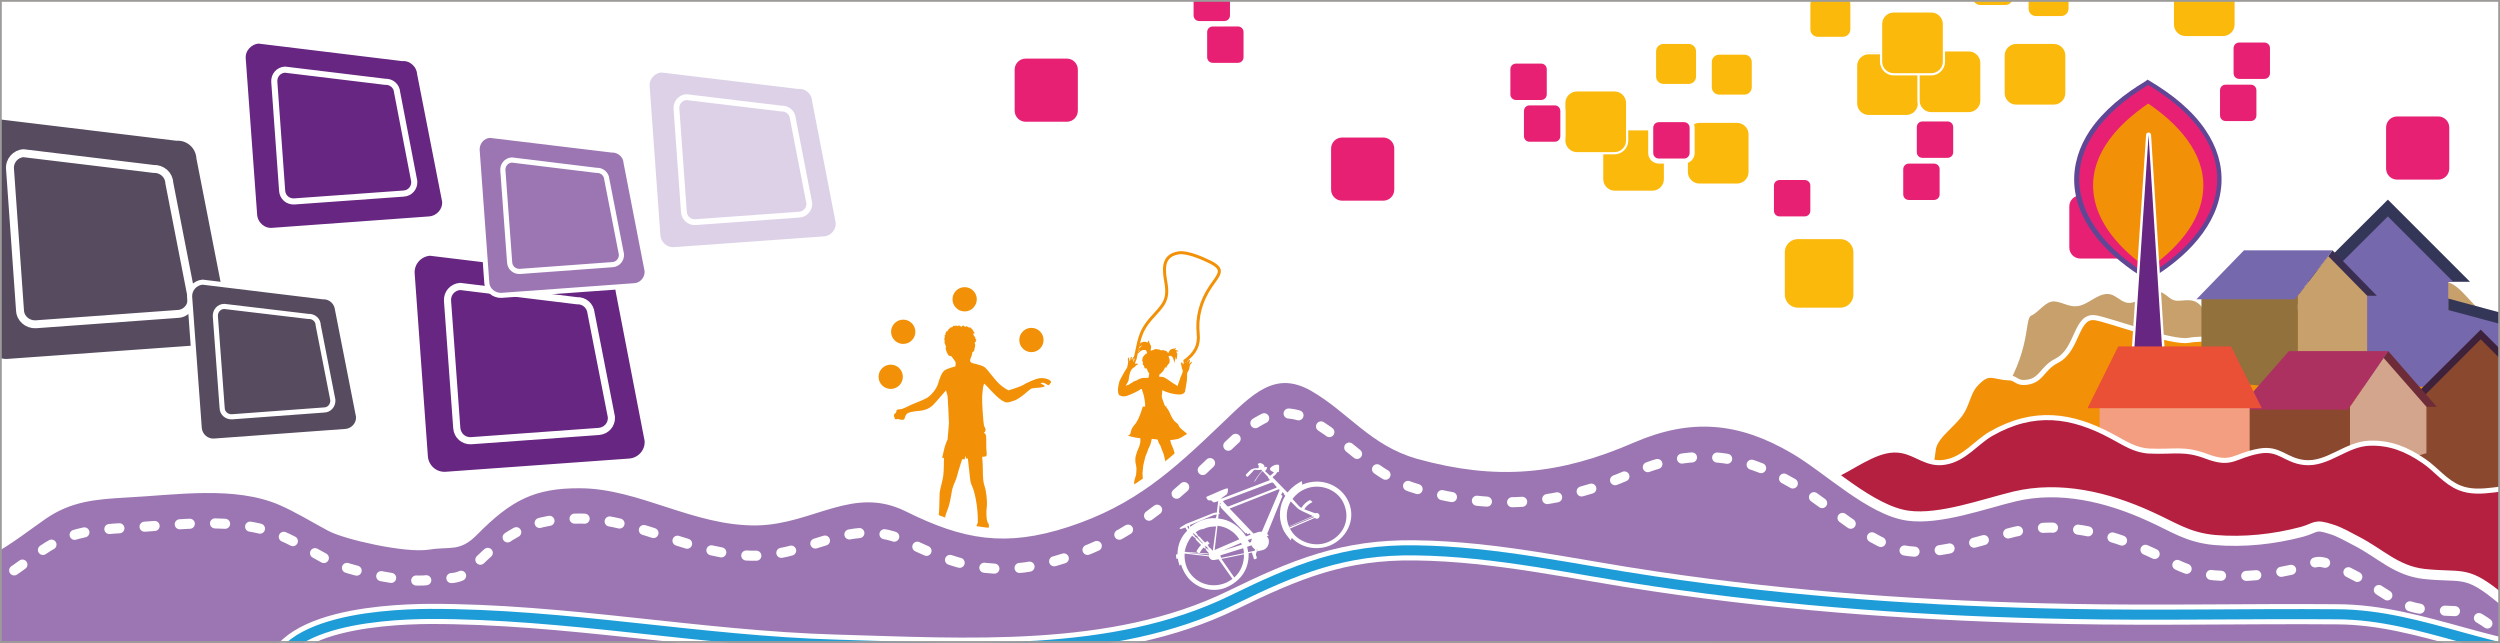 <?xml version="1.0" encoding="iso-8859-1"?>
<!-- Generator: Adobe Illustrator 17.1.0, SVG Export Plug-In . SVG Version: 6.00 Build 0)  -->
<!DOCTYPE svg PUBLIC "-//W3C//DTD SVG 1.1//EN" "http://www.w3.org/Graphics/SVG/1.1/DTD/svg11.dtd">
<svg version="1.1" id="Calque_1" xmlns="http://www.w3.org/2000/svg" xmlns:xlink="http://www.w3.org/1999/xlink" x="0px" y="0px"
	 viewBox="0 0 700 180" enable-background="new 0 0 700 180" xml:space="preserve">
<g>
	<rect y="0" fill="#FFFFFF" width="700" height="180"/>
	<g>
		<defs>
			<path id="SVGID_1_" d="M700,180H0V0h700V180z"/>
		</defs>
		<clipPath id="SVGID_2_">
			<use xlink:href="#SVGID_1_"  overflow="visible"/>
		</clipPath>
		<path clip-path="url(#SVGID_2_)" fill="#FAB90B" stroke="#FFFFFF" stroke-width="0.41" d="M520.9,23.7c0,1.3,1,2.3,2.3,2.3h7
			c1.3,0,2.3-1,2.3-2.3v-7c0-1.3-1-2.3-2.3-2.3h-7c-1.3,0-2.3,1-2.3,2.3V23.7z"/>
		<path clip-path="url(#SVGID_2_)" fill="#FAB90B" stroke="#FFFFFF" stroke-width="0.697" d="M499.4,82.5c0,2.2,1.8,4,4,4h11.9
			c2.2,0,4-1.8,4-4V70.6c0-2.2-1.8-4-4-4h-11.9c-2.2,0-4,1.8-4,4V82.5z"/>
		<path clip-path="url(#SVGID_2_)" fill="#FAB90B" stroke="#FFFFFF" stroke-width="0.622" d="M472.3,48.2c0,1.9,1.6,3.5,3.5,3.5
			h10.6c1.9,0,3.5-1.6,3.5-3.5V37.6c0-1.9-1.6-3.5-3.5-3.5h-10.6c-1.9,0-3.5,1.6-3.5,3.5V48.2z"/>
		<path clip-path="url(#SVGID_2_)" fill="#FAB90B" stroke="#FFFFFF" stroke-width="0.622" d="M519.7,29c0,1.9,1.6,3.5,3.5,3.5h10.6
			c1.9,0,3.5-1.6,3.5-3.5V18.4c0-1.9-1.6-3.5-3.5-3.5h-10.6c-1.9,0-3.5,1.6-3.5,3.5V29z"/>
		<path clip-path="url(#SVGID_2_)" fill="#FAB90B" stroke="#FFFFFF" stroke-width="0.622" d="M448.6,50.2c0,1.9,1.6,3.5,3.5,3.5
			h10.6c1.9,0,3.5-1.6,3.5-3.5V39.7c0-1.9-1.6-3.5-3.5-3.5h-10.6c-1.9,0-3.5,1.6-3.5,3.5V50.2z"/>
		<path clip-path="url(#SVGID_2_)" fill="#FAB90B" stroke="#FFFFFF" stroke-width="0.622" d="M438,39.4c0,1.9,1.6,3.5,3.5,3.5h10.6
			c1.9,0,3.5-1.6,3.5-3.5V28.8c0-1.9-1.6-3.5-3.5-3.5h-10.6c-1.9,0-3.5,1.6-3.5,3.5V39.4z"/>
		<path clip-path="url(#SVGID_2_)" fill="#FAB90B" stroke="#FFFFFF" stroke-width="0.41" d="M479.1,24.4c0,1.3,1,2.3,2.3,2.3h7
			c1.3,0,2.3-1,2.3-2.3v-7c0-1.3-1-2.3-2.3-2.3h-7c-1.3,0-2.3,1-2.3,2.3V24.4z"/>
		<path clip-path="url(#SVGID_2_)" fill="#FAB90B" stroke="#FFFFFF" stroke-width="0.41" d="M463.5,21.4c0,1.3,1,2.3,2.3,2.3h7
			c1.3,0,2.3-1,2.3-2.3v-7c0-1.3-1-2.3-2.3-2.3h-7c-1.3,0-2.3,1-2.3,2.3V21.4z"/>
		<path clip-path="url(#SVGID_2_)" fill="#FAB90B" stroke="#FFFFFF" stroke-width="0.697" d="M588.1,60.4c0,2.2,1.8,4,4,4h11.9
			c2.2,0,4-1.8,4-4V48.5c0-2.2-1.8-4-4-4H592c-2.2,0-4,1.8-4,4V60.4z"/>
		<path clip-path="url(#SVGID_2_)" fill="#FAB90B" stroke="#FFFFFF" stroke-width="0.622" d="M561,26.1c0,1.9,1.6,3.5,3.5,3.5h10.6
			c1.9,0,3.5-1.6,3.5-3.5V15.5c0-1.9-1.6-3.5-3.5-3.5h-10.6c-1.9,0-3.5,1.6-3.5,3.5V26.1z"/>
		<path clip-path="url(#SVGID_2_)" fill="#FAB90B" stroke="#FFFFFF" stroke-width="0.622" d="M608.4,6.9c0,1.9,1.6,3.5,3.5,3.5
			h10.6c1.9,0,3.5-1.6,3.5-3.5V-3.7c0-1.9-1.6-3.5-3.5-3.5h-10.6c-1.9,0-3.5,1.6-3.5,3.5V6.9z"/>
		<path clip-path="url(#SVGID_2_)" fill="#FAB90B" stroke="#FFFFFF" stroke-width="0.622" d="M537.2,28.2c0,1.9,1.6,3.5,3.5,3.5
			h10.6c1.9,0,3.5-1.6,3.5-3.5V17.6c0-1.9-1.6-3.5-3.5-3.5h-10.6c-1.9,0-3.5,1.6-3.5,3.5V28.2z"/>
		<path clip-path="url(#SVGID_2_)" fill="#FAB90B" stroke="#FFFFFF" stroke-width="0.622" d="M526.7,17.3c0,1.9,1.6,3.5,3.5,3.5
			h10.6c1.9,0,3.5-1.6,3.5-3.5V6.7c0-1.9-1.6-3.5-3.5-3.5h-10.6c-1.9,0-3.5,1.6-3.5,3.5V17.3z"/>
		<path clip-path="url(#SVGID_2_)" fill="#FAB90B" stroke="#FFFFFF" stroke-width="0.41" d="M506.7,8.2c0,1.3,1,2.3,2.3,2.3h7
			c1.3,0,2.3-1,2.3-2.3v-7c0-1.3-1-2.3-2.3-2.3h-7c-1.3,0-2.3,1-2.3,2.3V8.2z"/>
		<path clip-path="url(#SVGID_2_)" fill="#FAB90B" stroke="#FFFFFF" stroke-width="0.41" d="M567.8,2.4c0,1.3,1,2.3,2.3,2.3h7
			c1.3,0,2.3-1,2.3-2.3v-7c0-1.3-1-2.3-2.3-2.3h-7c-1.3,0-2.3,1-2.3,2.3V2.4z"/>
		<path clip-path="url(#SVGID_2_)" fill="#FAB90B" stroke="#FFFFFF" stroke-width="0.41" d="M552.2-0.7c0,1.3,1,2.3,2.3,2.3h7
			c1.3,0,2.3-1,2.3-2.3v-7c0-1.3-1-2.3-2.3-2.3h-7c-1.3,0-2.3,1-2.3,2.3V-0.7z"/>
		<g clip-path="url(#SVGID_2_)">
			<path fill="#E72073" stroke="#FFFFFF" stroke-width="1.411" d="M391.1,53.1c0,2.1-1.7,3.8-3.8,3.8h-11.5c-2.1,0-3.8-1.7-3.8-3.8
				V41.6c0-2.1,1.7-3.8,3.8-3.8h11.5c2.1,0,3.8,1.7,3.8,3.8V53.1z"/>
			<path fill="#E72073" stroke="#FFFFFF" stroke-width="1.411" d="M437.6,38.1c0,1.3-1,2.3-2.3,2.3h-7c-1.3,0-2.3-1-2.3-2.3v-7
				c0-1.3,1-2.3,2.3-2.3h7c1.3,0,2.3,1,2.3,2.3V38.1z"/>
			<path fill="#E72073" stroke="#FFFFFF" stroke-width="1.411" d="M473.8,42.8c0,1.3-1,2.3-2.3,2.3h-7c-1.3,0-2.3-1-2.3-2.3v-7
				c0-1.3,1-2.3,2.3-2.3h7c1.3,0,2.3,1,2.3,2.3V42.8z"/>
			<path fill="#E72073" stroke="#FFFFFF" stroke-width="1.411" d="M433.8,26.4c0,1.3-1,2.3-2.3,2.3h-7c-1.3,0-2.3-1-2.3-2.3v-7
				c0-1.3,1-2.3,2.3-2.3h7c1.3,0,2.3,1,2.3,2.3V26.4z"/>
			<path fill="#E72073" stroke="#FFFFFF" stroke-width="1.411" d="M302.5,31c0,2.1-1.7,3.8-3.8,3.8h-11.5c-2.1,0-3.8-1.7-3.8-3.8
				V19.5c0-2.1,1.7-3.8,3.8-3.8h11.5c2.1,0,3.8,1.7,3.8,3.8V31z"/>
			<path fill="#E72073" stroke="#FFFFFF" stroke-width="1.411" d="M348.9,16c0,1.3-1,2.3-2.3,2.3h-7c-1.3,0-2.3-1-2.3-2.3v-7
				c0-1.3,1-2.3,2.3-2.3h7c1.3,0,2.3,1,2.3,2.3V16z"/>
			<path fill="#E72073" stroke="#FFFFFF" stroke-width="1.411" d="M345.1,4.3c0,1.3-1,2.3-2.3,2.3h-7c-1.3,0-2.3-1-2.3-2.3v-7
				c0-1.3,1-2.3,2.3-2.3h7c1.3,0,2.3,1,2.3,2.3V4.3z"/>
		</g>
		<g clip-path="url(#SVGID_2_)">
			<path fill="#E72073" stroke="#FFFFFF" stroke-width="1.411" d="M578.7,69.3c0,2.1,1.7,3.8,3.8,3.8H594c2.1,0,3.8-1.7,3.8-3.8
				V57.8c0-2.1-1.7-3.8-3.8-3.8h-11.5c-2.1,0-3.8,1.7-3.8,3.8V69.3z"/>
			<path fill="#E72073" stroke="#FFFFFF" stroke-width="1.411" d="M532.2,54.4c0,1.3,1,2.3,2.3,2.3h7c1.3,0,2.3-1,2.3-2.3v-7
				c0-1.3-1-2.3-2.3-2.3h-7c-1.3,0-2.3,1-2.3,2.3V54.4z"/>
			<path fill="#E72073" stroke="#FFFFFF" stroke-width="1.411" d="M496,59c0,1.3,1,2.3,2.3,2.3h7c1.3,0,2.3-1,2.3-2.3v-7
				c0-1.3-1-2.3-2.3-2.3h-7c-1.3,0-2.3,1-2.3,2.3V59z"/>
			<path fill="#E72073" stroke="#FFFFFF" stroke-width="1.411" d="M536,42.6c0,1.3,1,2.3,2.3,2.3h7c1.3,0,2.3-1,2.3-2.3v-7
				c0-1.3-1-2.3-2.3-2.3h-7c-1.3,0-2.3,1-2.3,2.3V42.6z"/>
			<path fill="#E72073" stroke="#FFFFFF" stroke-width="1.411" d="M667.4,47.2c0,2.1,1.7,3.8,3.8,3.8h11.5c2.1,0,3.8-1.7,3.8-3.8
				V35.7c0-2.1-1.7-3.8-3.8-3.8h-11.5c-2.1,0-3.8,1.7-3.8,3.8V47.2z"/>
			<path fill="#E72073" stroke="#FFFFFF" stroke-width="1.411" d="M620.9,32.3c0,1.3,1,2.3,2.3,2.3h7c1.3,0,2.3-1,2.3-2.3v-7
				c0-1.3-1-2.3-2.3-2.3h-7c-1.3,0-2.3,1-2.3,2.3V32.3z"/>
			<path fill="#E72073" stroke="#FFFFFF" stroke-width="1.411" d="M624.7,20.5c0,1.3,1,2.3,2.3,2.3h7c1.3,0,2.3-1,2.3-2.3v-7
				c0-1.3-1-2.3-2.3-2.3h-7c-1.3,0-2.3,1-2.3,2.3V20.5z"/>
		</g>
		<path clip-path="url(#SVGID_2_)" fill="#C7A06B" d="M556.9,115.5c12.4-15.3,9.7-26.1,11.8-27.1c2.3-1,4-4.2,6.6-4
			c2.2,0.2,4.2,1.7,6.5,1.3c3.2-0.4,6.3-4.5,9.7-3.1c2,0.9,3.2,2.7,5.6,2.1c3-0.7,5.4-4.4,8.4-2.7c1.8,1,2.3,2.1,4,2.2
			c2.1,0.1,4.6-0.9,6.6,1.3c1.8,2,2.5,4.7,4.7,5.1c5.4,1,8.3-7.8,12.8-10.7c3.9-2.5,8.8-2.6,12.4,1.3c1.2,1.3,2.6,4.2,3.8,5.2
			c1.2,1,0.3,1.1,2.3,0.2c2.6-1.2,5.2-2.7,7.7-4.7c2-1.6,3.3-3.5,5.5-3.5c2.1,0,4.3,0.5,6.4,0.5c4.6,0,9.1-1.2,13.7,0.1
			c4,1.2,7,7.2,10.8,9c3.2,1.5,6.6-2.9,9.8-3.2c1.2-0.1,2.8,0.6,4,0c0.9-0.4,1.5-1.5,2.3-1.9c3.2-1.5,7,1.2,10.3,0.9
			c4.6-0.4,8.7-4.9,13.4-5c3.5-0.1,6.1,2.2,9.2,5c6.1,5.4,13.7,9.5,20.2,5.3c3.8-2.5,6.8-4.5,10.8-4.5c2.8,0,6-0.9,8.8,0
			c1.3,0.4,2.4,1.9,3.7,2.3c1.8,0.5,7.1,23.6,8.8,23.2l-3,10.1H556.6L556.9,115.5z"/>
		<path clip-path="url(#SVGID_2_)" fill="#F29107" stroke="#FFFFFF" stroke-width="1.411" d="M540.2,133.7
			c0,15.5,54.2,28.1,121.1,28.1c66.9,0,121.1-12.6,121.1-28.1l2.9-8.5c-1.4-8.5-4.1-21.4-14-22.8c-6.1-0.8-12.5,2.2-18.4-0.1
			c-3.9-1.5-13,1.6-16.3-0.7c-4.6-3.2-9.2-5.1-14.8-4.9c-6.5,0.2-4.8-0.6-11.3-1.3c-5.3-0.6-8.5,2.9-14,3.9c-7,1.2-6.9-9.3-13.9-12
			c-6.1-2.3-7.4,5.2-14.2,4.9c-4.1-0.2-6,4-9.6,1.8c-26.5-15.8-21-7.4-32.9-0.5c-4,2.3-8,0.9-13.1,1.8c-4.8,0.8-21.6-5.5-25.9-6.3
			c-5.8-1.1-4.9,8.9-11,12c-4.4,2.2-4.2,6-9.3,6.1c-2,0-2.3-1.3-4.1-1.3c-4.8-0.2-5.6-2.4-9.6,2.1c-1.5,1.7-2.2,5.1-3.4,7.1
			c-1.9,3.5-7.2,6.6-8.1,10.4L540.2,133.7z"/>
		<path clip-path="url(#SVGID_2_)" fill-rule="evenodd" clip-rule="evenodd" fill="#604796" d="M600.8,22.7
			c-6,3.6-11.7,8.1-15.6,13.8c-3,4.5-4.7,9.6-4.4,15c0.7,11.6,10.2,20.7,19.9,26.6l0.7,0.4l0.7-0.4c9.8-5.8,19.2-15,19.9-26.6
			c0.3-5.4-1.3-10.4-4.4-15c-3.8-5.7-9.6-10.2-15.6-13.8l-0.7-0.4L600.8,22.7L600.8,22.7z"/>
		<path clip-path="url(#SVGID_2_)" fill-rule="evenodd" clip-rule="evenodd" fill="#E72073" d="M601.5,23.8
			c28.1,16.8,23.3,39.2,0,53.2C578.2,63,573.4,40.6,601.5,23.8L601.5,23.8z"/>
		<path clip-path="url(#SVGID_2_)" fill-rule="evenodd" clip-rule="evenodd" fill="#F29107" d="M601.5,29c8.1,5.5,16,13.7,15.4,24
			c-0.5,9.4-7.9,17.1-15.4,22.3c-7.5-5.2-14.9-12.9-15.4-22.3C585.5,42.7,593.4,34.5,601.5,29L601.5,29z"/>
		<g clip-path="url(#SVGID_2_)">
			<path fill-rule="evenodd" clip-rule="evenodd" fill="#662681" d="M597.5,99.7c-0.1,0-0.2,0-0.3-0.1s-0.1-0.2-0.1-0.3l4.1-61.5
				c0-0.2,0.2-0.3,0.4-0.3c0,0,0,0,0,0c0.2,0,0.3,0.1,0.4,0.3l3.9,61.5c0,0.1,0,0.2-0.1,0.3c-0.1,0.1-0.2,0.1-0.3,0.1H597.5z"/>
			<path fill="#FFFFFF" d="M601.6,37.8l3.9,61.5h-8L601.6,37.8 M601.6,37.1c-0.4,0-0.7,0.3-0.7,0.7l-4.1,61.5c0,0.2,0.1,0.4,0.2,0.5
				c0.1,0.1,0.3,0.2,0.5,0.2h8c0.2,0,0.4-0.1,0.5-0.2c0.1-0.1,0.2-0.3,0.2-0.5l-3.9-61.5C602.3,37.4,602,37.1,601.6,37.1
				C601.6,37.1,601.6,37.1,601.6,37.1L601.6,37.1z"/>
		</g>
		<polygon clip-path="url(#SVGID_2_)" fill="#343658" points="685.5,108.3 700.4,108.3 700.4,90.6 703.7,88.5 685.5,83.6 		"/>
		<polygon clip-path="url(#SVGID_2_)" fill="#343658" points="691.6,78.9 668.6,55.9 645.5,78.9 		"/>
		<polygon clip-path="url(#SVGID_2_)" fill="#7568AC" points="668.6,60.6 686.9,78.9 685.5,78.9 685.5,86.8 700.4,90.8 700.4,108.3 
			651.7,108.3 651.7,78.9 650.2,78.9 		"/>
		<polygon clip-path="url(#SVGID_2_)" fill="#3A2E51" points="665.5,82.8 653.1,70.1 643.4,82.8 		"/>
		<polygon clip-path="url(#SVGID_2_)" fill="#C7A06B" points="651.9,71.7 662.8,82.8 662.8,104.1 643.4,109 643.4,82.8 		"/>
		<polygon clip-path="url(#SVGID_2_)" fill="#93713C" points="616.4,106.4 643.4,109 643.4,82.8 616.4,82.8 		"/>
		<polygon clip-path="url(#SVGID_2_)" fill="#7568AC" points="615,83.8 642.6,83.8 653.1,70.1 628.3,70.1 		"/>
		<polygon clip-path="url(#SVGID_2_)" fill="#3E223B" points="714.9,112.6 694.6,92.3 674.2,112.6 		"/>
		<polygon clip-path="url(#SVGID_2_)" fill="#8A482E" points="694.6,95 712.1,112.6 712.1,138.9 677,138.9 677,112.6 		"/>
		<polygon clip-path="url(#SVGID_2_)" fill="#6D2C37" points="682.3,113.9 668.7,98.3 658,113.9 		"/>
		<polygon clip-path="url(#SVGID_2_)" fill="#D4A58D" points="667.4,100.2 679.4,113.9 679.4,126.9 658,132.9 658,113.9 		"/>
		<polygon clip-path="url(#SVGID_2_)" fill="#8A482E" points="628.2,129.7 658,132.9 658,113.9 628.2,113.9 		"/>
		<polygon clip-path="url(#SVGID_2_)" fill="#AD3160" points="626.5,114.7 657.4,114.7 668.7,98.3 640.9,98.3 		"/>
		<rect x="587.9" y="112.8" clip-path="url(#SVGID_2_)" fill="#F49E81" width="42" height="17.7"/>
		<polygon clip-path="url(#SVGID_2_)" fill="#E95035" points="584.5,114.3 633.3,114.3 624.7,97 593.1,97 		"/>
		<path clip-path="url(#SVGID_2_)" fill="#B62040" stroke="#FFFFFF" stroke-width="1.411" d="M470.2,168.9
			c0,15.9,55.7,28.8,124.4,28.8c68.7,0,124.4-12.9,124.4-28.8l3-8.8c-1.5-8.7-4.3-22-14.4-23.4c-6.2-0.9-12.9,2.3-18.9-0.1
			c-4-1.6-6.6-5.2-10-7.5c-4.8-3.3-9.5-5.2-15.2-5c-6.7,0.2-11.7,6.1-18.3,5.4c-5.4-0.6-6.9-4.2-12.6-3.2c-7.2,1.3-7.5,4.2-14.7,1.5
			c-6.3-2.4-9-1.2-16-1.5c-4.2-0.2-6.9-2.2-10.7-4.2c-11-5.9-21.6-7.6-33.8-0.6c-4.1,2.4-7.4,7-12.7,7.9c-5,0.9-7.8-2.4-12.1-3.2
			c-6-1.2-11.8,3.4-18.1,6.6c-4.5,2.2-12,8.6-17.2,8.7c-2.1,0-2.4-1.3-4.2-1.4c-4.9-0.2-5.8-2.4-9.8,2.1c-1.5,1.7-2.3,5.2-3.5,7.3
			c-2,3.6-7.4,6.8-8.3,10.7L470.2,168.9z"/>
		<path clip-path="url(#SVGID_2_)" fill="#F29107" d="M264.9,109.3c0,0-1.8,2-2.8,3.2c-1,1.2-2.1,2.2-4.3,2.5c-2.2,0.2-3.5,0.4-4,1
			c-0.5,0.6-0.4,1.4-0.8,1.5c-0.4,0.1-0.7,0-0.7,0s-0.5,0-0.6-0.1c-0.1-0.1-0.1-0.1-0.1-0.1s-0.6,0.1-0.8,0.1
			c-0.1,0-0.4-0.2-0.3-0.4c0.1-0.2-0.3-0.3-0.2-0.6c0-0.3,0-0.4,0.3-0.6c0.3-0.1,0.4-0.6,0.4-0.8c0-0.2,0.3-0.4,1-0.4
			c0.6,0,1.8-0.6,2.8-1.1c1-0.5,3.3-1.3,4.6-2c1.3-0.7,2.8-2.6,3.2-3.9c0.4-1.3,1-3.3,1.9-3.9c0.9-0.6,3-1.1,3-1.1s0.2-0.9,0-1.3
			c-0.2-0.4-0.7-0.9-1-1.4c-0.3-0.4-0.7-0.1-0.9-0.4c-0.3-0.3-0.7-1.3-0.8-1.8c0-0.5,0-0.6,0.1-0.6c0.1,0-0.1-0.2-0.1-0.2
			s-0.2-0.3-0.1-0.3c0.1,0-0.1-0.2-0.2-0.5c-0.1-0.3,0-0.1,0-0.5c0-0.4-0.1-0.5-0.1-0.7c0-0.2,0-0.2,0.1-0.3c0.1-0.1,0-0.5,0-0.7
			c0-0.2,0.1,0,0.2-0.1c0.1-0.1-0.1-0.4,0.1-0.6c0.2-0.3,0.4-0.8,0.4-0.7c-0.1,0-0.1,0.4,0,0.3c0.1,0,0.2-0.4,0.4-0.6
			c0.3-0.2,0.3-0.2,0.3-0.2s-0.1-0.2,0.3-0.3c0.3-0.2,0.3,0,0.3,0s0.2-0.2,0.4-0.4c0.2-0.2,0.3-0.1,0.5,0c0.3,0.1,0.1-0.2,0.1-0.2
			s0.4,0.1,0.6,0.2c0.3,0.2,0.2-0.2,0.2-0.2s0.3,0,0.7,0.3c0.3,0.3,0.6-0.3,0.6-0.3s0.1,0,0.5,0.3c0.4,0.3,0.5-0.1,0.5-0.1
			s0.3,0.2,0.5,0.3c0.2,0.2,0.6,0.1,0.6,0.1s0.2,0,0.2,0.2c0.1,0.2,0.4,0.3,0.5,0.5c0.2,0.2,0,0.2,0,0.2s0.5,0.5,0.5,0.7
			c0,0.1-0.4,0.1-0.4,0.1s0,0.4,0.2,0.6c0.2,0.2,0.5,0.7,0.5,0.7s-0.4-0.4-0.1,0.1c0.3,0.5,0.4,0.5,0.3,0.5c-0.1,0-0.2-0.1-0.2,0.1
			c0,0.1,0.1,0.2,0,0.3c0,0.1-0.2,0.1-0.3,0.2c-0.1,0.2,0.3,0.3,0.1,1.2c-0.3,0.9-0.1,1.1-0.4,1.3c-0.2,0.2-0.3,0.2-0.3,0.2
			c-0.1,0-0.1,0.7-0.3,1.2c-0.2,0.5-0.6,1.1-0.2,1.6c0.4,0.5,2.9,0.6,4,1.5c1,0.9,2.6,3.3,4,4.6c1.4,1.3,2.6,1.8,2.6,1.8
			s2.7-0.8,3.9-1.4c1.1-0.7,3.5-1.8,4.8-2c1.4-0.2,3.6,0.5,3.1,1.3c-0.5,0.7-0.6,0.8-1,0.5c-0.4-0.3-0.8-0.4-1-0.5
			c-0.2-0.2-0.9,0.2-0.9,0.2s1.8,0.6,1,0.9c-0.8,0.3-2.9,0.3-3.5,0.5c-0.6,0.2-3,2.8-4.9,3.4c-1.9,0.6-2.1,0.8-3.7-0.3
			c-1.6-1.1-4.1-4.1-4.5-4.4c-0.4-0.3-0.6,2.2-0.7,3.5c-0.1,1.2,0.3,7.2,0.5,8.1c0.3,0.9,0.6,1,0.4,1.5c-0.1,0.5-0.4,0.5-0.4,0.6
			c0,0.1,0.5,0.1,0.6,0.9c0.1,0.9,0,2.9,0.1,4c0.1,1.1,0.2,1.5-0.2,1.7c-0.3,0.1-1,0.1-1,0.1s0.2,2,0.2,3.9c0,1.9,0.1,3.3,0.5,4.4
			c0.4,1.1,0.8,4.2,0.6,5.7c-0.2,1.5-0.1,3.2,0.1,4c0.2,0.8,1.1,0.9-0.1,3c-1.2,2.2-2.7,2.8-3.9,2.5c-1.2-0.4-1.1-0.4-0.2-1.8
			c0.8-1.5,1.5-2.8,1.6-3.4c0-0.5,0-2.6-0.3-4.7c-0.3-2.1-0.7-3.9-1.2-5.1c-0.5-1.1-0.6-1.5-0.7-2.6c-0.1-1.1-0.6-5.4-0.6-5.4
			l-0.5,0l-0.1-0.8l-0.3,1l-0.7,0c0,0-1.1,3.3-1.4,4.6c-0.3,1.3-1,2.3-1.4,3.9c-0.3,1.6-0.5,3.2-1,4.8c-0.5,1.6-1.1,2.3-0.9,3.7
			c0.2,1.4,0.4,2.2,0,2.4c-0.4,0.2-1.6,0.6-2.7,1.3c-1.1,0.7-3,1.3-3.6,0.4c-0.6-0.9,0-1.3,1.1-1.7c1-0.4,2.4-1.2,3-2.2
			c0.6-1,0.5-6.3,0.6-7.8c0.2-1.5,0.8-3.3,1-4.7c0.2-1.3,0.2-5.1,0.2-5.1l-0.5,0c0,0,0.4-1.7,0.6-2.6c0.2-0.9,0.8-2.3,0.8-2.3
			l0.1-0.1c0,0,0.4-4.4,0.4-4.8c0-0.4-0.3-6.9-0.4-7.6C265,109.9,264.9,109.3,264.9,109.3z"/>
		<circle clip-path="url(#SVGID_2_)" fill="#F29107" cx="249.4" cy="105.5" r="3.4"/>
		<circle clip-path="url(#SVGID_2_)" fill="#F29107" cx="252.9" cy="92.9" r="3.4"/>
		<circle clip-path="url(#SVGID_2_)" fill="#F29107" cx="288.8" cy="95.2" r="3.4"/>
		<circle clip-path="url(#SVGID_2_)" fill="#F29107" cx="270.1" cy="83.8" r="3.4"/>
		<path clip-path="url(#SVGID_2_)" fill="none" stroke="#F29107" stroke-width="0.846" d="M331.6,101.2c3.1-2.3,4.2-4.5,3.9-7.7
			c-0.5-4.6,0.7-9.2,3.5-13.3c2.4-3.5,4-4.7-0.1-6.8c-2-1-6.5-3-8.9-2.6c-4.9,0.8-4.1,5.1-3.5,8.6c0.8,4.9-1,6.2-4.2,9.8
			c-3.5,4-3.3,6.5-4.5,11.3"/>
		<path clip-path="url(#SVGID_2_)" fill-rule="evenodd" clip-rule="evenodd" fill="#F29107" d="M323.5,118.4l0.1,2.4l0.4,1.7
			c0,0.1,0.4,1.3,0.4,1.4l0.5,0.9l0.1,0.1l0.2,0.7l0.6,1.5l0.3,1.2l0.3,1.3l0.2,1.1l0.1,0.5l-0.1,0l0,0.1l0.1,0.1l0,0.5l-0.1,1.3
			l-0.1,0.3l-0.1,0.1l0,0.1l-0.1,0.4c-0.1,0.4-0.3,1.3,0.2,1.5c0.8,0.1,1.4,0.1,2-0.1c1.3-0.4,1-1.6,0.6-2.7l-0.2-0.6l-0.2-1.3
			l0-0.4l0-0.3l0.1-0.7l0.2-1l0-0.9l-0.1-0.7l-0.4-1.3l-0.6-1.4l-0.3-1.2c0-0.1,0-1.7,0-1.8l-0.1-1.7l-0.1-1.1l-0.1-0.5L327,116
			l-0.6-1.8c0,0-1.2-2.9-1.1-3.3l0.1-1l0-0.4l0.1-0.2l0,0l0.1,0c1,0.6,3.9,1.4,5.3,1.1l0.6-0.3c0,0,0.3-0.4,0.3-0.4
			c0-0.1,0.5-2.8,0.5-2.9c0.1-0.8,0.1-1.5,0.1-2.3l0.4-0.8l0.1-0.1l0.3-1.4l0.4-0.5l0.1-0.2l0.1-0.2l-0.1,0l-0.2,0.1l-0.6,0.5l0,0
			l0-0.1l0.2-0.4l0.1-0.5l-0.1-0.1l-0.2,0l-0.2,0.2l-0.2,0.4l-0.1,0.1l0,0c0,0,0.2-0.7,0.2-0.7l-0.1-0.3c-0.2,0-0.1,0-0.3,0
			l-0.3,1.1c0,0,0-0.1-0.1-0.1l0-0.5l-0.1-0.3l-0.2-0.1l-0.1,0.4l0,0.3l0,0.6l-0.1,0.1c-0.1-0.1-0.1-0.1-0.1-0.2l-0.3-0.3l-0.2,0
			l-0.1,0.1l0.1,0.3l0.1,0.5l0.1,0.6l0.2,0.6l0.1,0.2l-0.1,0.5l-0.6,1.5l-0.8,2.3l-0.4-0.3c-0.6-0.3-1.1-0.7-1.7-1.1l-0.6-0.4
			l-0.6-0.4l-0.6-0.3l-0.5-0.1l-0.7,0l0-0.1l0-0.5l0.3-0.2l0.7-0.7l0.4-0.6l0.3-0.8l0.1,0.5l0.1,0l0.3-0.7l0.5-0.6l0.2-0.4l0-0.7
			l-0.3-0.9l0.1-0.1l0.4-0.1l0.3,0.1l0.4,0.4l0.4,1.2l-0.1,0.3l0.1,0l0.5-1.8l0,0c0,0.1,0,0.2,0,0.2l0,0.4l0.1,0.2l0.1,0l0.1-0.9
			l0-0.4l0-0.1l0,0l0.1,0l0-0.1l-0.4-0.7l0.1,0h0.3l0.2,0l0,0l0-0.1l-0.3-0.2l-0.6-0.2l0.2-0.3l0.1-0.2l-0.1,0l0,0l-0.3,0.2l-0.2,0
			l-0.5,0.1l-0.5,0.2l-0.4,0.6l-0.1,0.2l-0.1,0.2l-0.3-0.4l-0.2-0.2l-1-0.3l-0.4,0.1l-0.4-0.1l-0.1-0.1c0,0-0.1,0-0.1,0l0-0.1
			l-0.2,0l-0.1,0.1l-0.1,0l-0.1-0.1l-0.3-0.1l-0.5,0.1l-0.2,0.1l-0.5,0.2l-0.2,0.1l-0.2-0.1l0-0.3l0.1-0.4l0-0.5l-0.6-1.2l0.1-0.3
			l-0.1,0l-0.2,0.1l-0.2,0.4l-0.6-0.2l-0.3,0l-0.2,0l-0.3,0.1l-0.4,0.1l-0.2,0.2l-0.2,0.2l0,0.1l0.1,0l-0.5,0.5l-0.2,0.7l0.1,0
			l0.2-0.3l0.4-0.3l0.4-0.2l0.3,0l0,0l-0.4,0.2l-0.5,0.5l-0.3,0.5L318,99l0.1,0l0,0l0.3-0.5l0.7-0.5l0.1,0l-0.5,0.5l-0.1,0.3
			l0.1,0.1l0.1,0l0.2-0.3l0.7-0.5l0.5-0.1h0.5l0.2,0.1l0.3,0.7l0,0.1l-0.4,0.2l-0.4,0.4l-0.4,0.5l-0.2,0.9l0.2,0.5l0,0.7l0.3,0.3
			l0.1,0.4l0.2,0.4l0.1,0l0.3-0.1l0.1,0.1l0.3,0.8l0.4,0.6l-0.2,1.1l-0.1,0.1l-0.4,0l-0.5,0l-0.5,0l-0.5,0.1l-0.8,0.3l-0.5,0.3
			l-0.8,0.3l-1.6,1l-0.2,0l-0.5,0.3l0,0c0-0.1,0.1-0.2,0.2-0.4l0.2-0.4l0.1-0.1l0.1-0.3l0.2-0.4l0.2-1.3l0.2-0.8
			c0.1-0.4,0.3-0.7,0.5-1l0.4-0.4l0.5-0.3l0.2-0.3l0.3-0.2l0.3-0.1c0-0.1,0-0.1,0-0.2l-0.4-0.1l-0.4,0.1l0.1-0.5l0.3-0.8l0-0.2
			l-0.1,0l-0.3,0.1l-0.2,0.2l-0.1,0.4l-0.2,0.2l0-0.1l0.2-1l0-0.2l-0.1-0.1l-0.2,0.3l-0.2,0.5l-0.1,0.1l0,0l0-0.3l0-0.5l-0.2-0.1
			l-0.1,0.1l-0.2,1.1l-0.1,0l0,0l-0.2-0.9l-0.1-0.1l-0.1,0l-0.1,0.6l0.1,0.5l-0.1,0.8l-0.2,0.9l-0.3,0.5l-0.4,0.6l-0.6,1.1l-0.7,1.3
			l-0.2,0.5l-0.2,0.9c-0.2,0.9-0.3,1.9,0.1,2.8c0.4,0.2,0.6,0.3,1.1,0.4l1-0.1l1.5-0.6c0.1,0,1.9-0.9,2-1l0.4-0.3l0.4-0.1l0.2,0.7
			l0.3,0.9l0.2,0.9c0.2,1.3,0.4,2,0.1,3.3l-0.6,1.8l-0.5,2.2l0,0.5l-0.1,1.1l0,1.7c0,0,0,1.7,0,1.8l-0.3,1.2l-0.6,1.4l-0.4,1.3
			l-0.1,0.7l0,0.9l0.2,1l0.1,0.7l0,0.3l0,0.4l-0.1,1.3l-0.2,0.6c-0.4,1.2-0.7,2.4,0.6,2.7c0.6,0.2,1.1,0.1,2,0
			c0.5-0.1,0.3-1.1,0.2-1.5l-0.1-0.4l0-0.1l-0.1-0.1L320,134l-0.1-1.3l0-0.5l0.1-0.1l0-0.1l-0.1,0l0.1-0.5l0.1-1.1l0.3-1.3l0.3-1.2
			l0.6-1.5l0.2-0.7l0.1-0.1l0.4-0.9c0.1-0.1,0.4-1.3,0.4-1.4l0.4-1.7l0.2-0.7L323.5,118.4z"/>
		<path clip-path="url(#SVGID_2_)" fill-rule="evenodd" clip-rule="evenodd" fill="#F29107" d="M326.6,113.7
			c-2.3,0.9-4.4,0.3-6.6,0.1c-0.5,1.6-1,3.2-1.9,4.6c-0.5,0.7-1,1.1-1.3,1.9c-0.3,0.8-0.1,1.4-1,1.7c1.7,0.5,3.3,0.8,5.1,0.8
			c1.7,0,3.2,0.3,4.9,0.5c0.7,0.1,1.3-0.1,2-0.1c0.6,0,0.9-0.1,1.5-0.2c1.1-0.1,1.8-0.8,3.1-1.5c-0.6-0.6-1.8-1.4-2.2-2
			c-0.4-0.7-0.1-0.6-0.8-1.1c-1.6-1.2-1.6-3-2.8-4.3"/>
		<path clip-path="url(#SVGID_2_)" fill="#574B5F" stroke="#FFFFFF" stroke-width="1.411" d="M64.8,90.8c0.2,3.3-2.3,6.1-5.6,6.3
			l-57.1,4.1c-3.3,0.2-6.1-2.3-6.3-5.6l-4.1-56.9c-0.2-3.3,2.3-6.1,5.6-6.3l52.1,6.3c3.3-0.2,6.1,2.3,6.3,5.6L64.8,90.8z"/>
		<path clip-path="url(#SVGID_2_)" fill="#574B5F" stroke="#FFFFFF" stroke-width="2.218" d="M53.7,83.5c0.1,2.3-1.6,4.3-3.9,4.4
			L10,90.8c-2.3,0.1-4.3-1.6-4.4-3.9L2.8,47.3C2.6,45,4.4,43,6.6,42.9L43,47.3c2.3-0.1,4.3,1.6,4.4,3.9L53.7,83.5z"/>
		<path clip-path="url(#SVGID_2_)" fill="#574B5F" stroke="#FFFFFF" stroke-width="1.411" d="M100.4,116.7c0.1,2.1-1.5,3.9-3.6,4.1
			l-36.9,2.7c-2.1,0.1-3.9-1.5-4.1-3.6l-2.7-36.8c-0.1-2.1,1.5-3.9,3.6-4.1l33.7,4.1c2.1-0.1,3.9,1.5,4.1,3.6L100.4,116.7z"/>
		<path clip-path="url(#SVGID_2_)" fill="#574B5F" stroke="#FFFFFF" stroke-width="1.435" d="M93.2,112c0.1,1.5-1,2.8-2.5,2.8
			L65,116.7c-1.5,0.1-2.8-1-2.8-2.5l-1.9-25.6c-0.1-1.5,1-2.8,2.5-2.8l23.5,2.8c1.5-0.1,2.8,1,2.8,2.5L93.2,112z"/>
		<path clip-path="url(#SVGID_2_)" fill="#662681" stroke="#FFFFFF" stroke-width="1.411" d="M124.5,56.4c0.2,2.5-1.8,4.7-4.3,4.9
			l-44,3.2c-2.5,0.2-4.7-1.8-4.9-4.3l-3.2-43.8c-0.2-2.5,1.8-4.7,4.3-4.9l40.2,4.9c2.5-0.2,4.7,1.8,4.9,4.3L124.5,56.4z"/>
		<path clip-path="url(#SVGID_2_)" fill="#662681" stroke="#FFFFFF" stroke-width="1.709" d="M116,50.8c0.1,1.8-1.2,3.3-3,3.4
			l-30.6,2.2c-1.8,0.1-3.3-1.2-3.4-3l-2.2-30.5c-0.1-1.8,1.2-3.3,3-3.4l28,3.4c1.8-0.1,3.3,1.2,3.4,3L116,50.8z"/>
		<path clip-path="url(#SVGID_2_)" fill="#662681" stroke="#FFFFFF" stroke-width="1.411" d="M181.2,123.4c0.2,3-2.1,5.5-5,5.7
			l-51.4,3.7c-3,0.2-5.5-2.1-5.7-5l-3.7-51.2c-0.2-3,2.1-5.5,5-5.7l47,5.7c3-0.2,5.5,2.1,5.7,5L181.2,123.4z"/>
		<path clip-path="url(#SVGID_2_)" fill="#662681" stroke="#FFFFFF" stroke-width="1.998" d="M171.2,116.8c0.1,2.1-1.4,3.8-3.5,4
			l-35.8,2.6c-2.1,0.1-3.8-1.4-4-3.5l-2.6-35.7c-0.1-2.1,1.4-3.8,3.5-4l32.7,4c2.1-0.1,3.8,1.4,4,3.5L171.2,116.8z"/>
		<path clip-path="url(#SVGID_2_)" fill="#9B76B2" stroke="#FFFFFF" stroke-width="1.411" d="M181.2,75.9c0.1,2.1-1.5,4-3.6,4.1
			l-37.2,2.7c-2.1,0.1-4-1.5-4.1-3.6l-2.7-37.1c-0.1-2.1,1.5-4,3.6-4.1l34,4.1c2.1-0.1,4,1.5,4.1,3.6L181.2,75.9z"/>
		<path clip-path="url(#SVGID_2_)" fill="#9B76B2" stroke="#FFFFFF" stroke-width="1.445" d="M174,71.2c0.1,1.5-1,2.8-2.5,2.9
			l-25.9,1.9c-1.5,0.1-2.8-1-2.9-2.5l-1.9-25.8c-0.1-1.5,1-2.8,2.5-2.9l23.7,2.9c1.5-0.1,2.8,1,2.9,2.5L174,71.2z"/>
		<path clip-path="url(#SVGID_2_)" fill="#DDD1E8" stroke="#FFFFFF" stroke-width="1.411" d="M234.7,62.3c0.2,2.4-1.7,4.5-4.1,4.6
			l-41.8,3c-2.4,0.2-4.5-1.7-4.6-4.1l-3-41.6c-0.2-2.4,1.7-4.5,4.1-4.6l38.2,4.6c2.4-0.2,4.5,1.7,4.6,4.1L234.7,62.3z"/>
		<path clip-path="url(#SVGID_2_)" fill="#DDD1E8" stroke="#FFFFFF" stroke-width="1.624" d="M226.6,56.9c0.1,1.7-1.2,3.1-2.8,3.2
			l-29.1,2.1c-1.7,0.1-3.1-1.2-3.2-2.8l-2.1-29c-0.1-1.7,1.2-3.1,2.8-3.2l26.6,3.2c1.7-0.1,3.1,1.2,3.2,2.8L226.6,56.9z"/>
		<path clip-path="url(#SVGID_2_)" fill="#9B76B2" stroke="#FFFFFF" stroke-width="2.822" d="M720.6,181.8
			c-5.8-2.6-16.8-11.3-22.1-15.6c-8.2-6.5-9.7-4.4-19.8-5.5c-7.8-0.9-12.1-5.7-18.9-9.2c-2.1-1.1-4.9-2.7-7-3.3
			c-4.8-1.6-4.2-0.4-8.2,0.7c-7.9,2.1-16.3,3-24.5,2.3c-7.6-0.7-11.6-3.7-18.1-6.6c-12-5.5-25.3-8.6-37.9-5.6
			c-8.7,2.1-20.9,6.6-29.8,5.4c-10.5-1.4-22.7-13.4-31.9-18.7c-15.3-9-29.2-10.1-45.4-3.1c-20.7,9-37.9,10.6-59.9,4.5
			c-12.6-3.6-18.6-12.7-29.3-18.9c-11.3-6.4-18.3,1.4-26.8,9.5c-13.5,12.9-23.9,22.5-42.3,28.5c-17.2,5.6-28.6,3.6-44.5-4.3
			c-15.4-7.6-26.8,3.5-42.2,3.8c-17.4,0.3-32.6-10.3-49.5-10.4c-13.3-0.1-20.2,3.6-29.9,13.4c-4.4,4.5-6.4,2.8-12.6,3.8
			c-6.4,1-23.1-2.8-27.4-5.1c-4.7-2.5-9-5.2-13.8-7.3c-13-5.6-29.6-2.9-43.5-2.2c-8.8,0.5-15.9,1.1-23.3,6.2
			c-8.3,5.7-21.4,17.1-32,12.9v42.1h740.6V181.8z"/>
		
			<path clip-path="url(#SVGID_2_)" fill="none" stroke="#FFFFFF" stroke-width="2.822" stroke-linecap="round" stroke-linejoin="round" stroke-dasharray="2.822,7.056" d="
			M720.6,191.7c-5.8-2.6-16.8-11.3-22.1-15.6c-8.2-6.5-9.7-4.4-19.8-5.5c-7.8-0.9-12.1-5.7-18.9-9.2c-2.1-1.1-4.9-2.7-7-3.3
			c-4.8-1.6-4.2-0.4-8.2,0.7c-7.9,2.1-16.3,3-24.5,2.3c-7.6-0.7-11.6-3.7-18.1-6.6c-12-5.5-25.3-8.6-37.9-5.6
			c-8.7,2.1-20.9,6.6-29.8,5.4c-10.5-1.4-22.7-13.4-31.9-18.7c-15.3-9-29.2-10.1-45.4-3.1c-20.7,9-37.9,10.6-59.9,4.5
			c-12.6-3.6-18.6-12.7-29.3-18.9c-11.3-6.4-18.3,1.4-26.8,9.5c-13.5,12.9-23.9,22.5-42.3,28.5c-17.2,5.6-28.6,3.6-44.5-4.3
			c-15.4-7.6-26.8,3.5-42.2,3.8c-17.4,0.3-32.6-10.3-49.5-10.4c-13.3-0.1-20.2,3.6-29.9,13.4c-4.4,4.5-6.4,2.8-12.6,3.8
			c-6.4,1-23.1-2.8-27.4-5.1c-4.7-2.5-9-5.2-13.8-7.3c-13-5.6-29.6-2.9-43.5-2.2c-8.8,0.5-15.9,1.1-23.3,6.2
			c-8.3,5.7-21.4,17.1-32,12.9v42.1h740.6V191.7z"/>
		<path clip-path="url(#SVGID_2_)" fill="none" stroke="#FFFFFF" stroke-width="5.644" d="M77.9,197.3
			C69,174,106.6,172,120.2,171.9c38.1-0.1,75.7,7.5,113.8,8.6c36.1,1,77.4,3.9,110.9-12.4c18-8.8,31.4-14.3,51.4-14
			c23,0.3,44.5,5.4,67.1,8.7c38.2,5.7,77.4,8.4,115.9,9.1c25.2,0.5,49.8-0.1,75.1,0.1c24.2,0.1,45.4,12.9,69.7,12.2"/>
		<path clip-path="url(#SVGID_2_)" fill="none" stroke="#1E9CD8" stroke-width="2.822" d="M77.9,197.3
			C69,174,106.6,172,120.2,171.9c38.1-0.1,75.7,7.5,113.8,8.6c36.1,1,77.4,3.9,110.9-12.4c18-8.8,31.4-14.3,51.4-14
			c23,0.3,44.5,5.4,67.1,8.7c38.2,5.7,77.4,8.4,115.9,9.1c25.2,0.5,49.8-0.1,75.1,0.1c24.2,0.1,45.3,12.9,69.7,12.2"/>
		<path clip-path="url(#SVGID_2_)" fill="#FFFFFF" d="M355.5,133.1l0.2,0.1c0-0.1,0.9-0.7,1-1c-0.5-0.1-1-0.5-1.1-0.7
			c-0.1-0.3,0.2-0.8,1.1-1.2c0.6-0.3,1.3-0.2,1.4-0.1c0.1,0.2,0.1,1.9-0.1,2c0,0-0.2,0-0.4,0c-0.2,0.6-0.8,1-1.3,1.4l4.2,4.3
			c1.4-1.7,2.6-2.4,4-3.2c0.1,0.3,0.1,0.7,0.1,1c5.5-2.3,11,0.3,13,4.8c2.3,5.3-0.9,10.4-5.1,12.2c-3,1.3-7.6,1.2-10.8-2.1
			c-0.1,0.2-0.2,0.5-0.3,0.7c-0.8-1.1-1.7-1.9-2.3-3.5c-1.2-2.9-0.9-6.4,0.8-9l-0.4-0.4c0-0.1,0-0.1,0-0.2l-0.4-0.4l-0.4,0.8
			c0.2,0.1,0.4,0.2,0.4,0.2c0,0,0,0.1-0.1,0.3l-4.2,10.4c0.1,0.1,0.2,0.2,0.4,0.4c-0.1,0.1-0.1,0.2-0.2,0.2c-0.1,0-0.2,0-0.3,0
			c0.2,0.2,0.3,0.5,0.4,0.6c0.5,1.1,0,2.7-1.2,3.2c-0.4,0.2-1.3,0.3-2,0.5l-0.2,0.6c-0.1,0.2,0,0.6,0.2,1.1c0,0.1,0,0.2-0.1,0.3
			l-0.4,0.2c-0.1,0-0.2,0-0.3-0.1l-0.5-1.5c0-0.1-0.1-0.2,0-0.3l-1,0.2c0.2,4.3-2.1,7.8-6.3,9.6c-3.9,1.7-9.8,0.2-12.1-5.1
			c-0.2-0.5-0.4-0.9-0.5-1.4c-0.1,0.2-0.2,0.2-0.4,0.4c-0.2-0.6-0.4-1.2-0.5-2c-0.1,0.1-0.4,0.1-0.4,0c-0.1-0.3-0.2-1.1,0-1.2
			c0.1,0,0.2,0,0.3,0c0-2.8,1.1-5,2.7-6.6l-0.5-0.9c-0.5,0.2-1.4,0.5-1.5,0.4l-0.1-0.2c-0.1-0.1,1.6-1.1,1.8-1.2l7.5-3
			c0.3-0.1,0.7-0.2,1.1-0.2l0.4-3.2c-0.2,0.1-1.2,0.5-1.4,0.3l-0.6-0.5c-0.3,0-0.8,0.1-1-0.2c-0.1-0.2-0.3-0.5-0.3-0.5
			c-0.1-0.2-0.1-0.3,0.7-0.6l3.7-1.6c0.5-0.2,1.5-0.6,1.6-0.4c0.1,0.2,0,1.3-0.3,1.6c-0.6,0.5-1.1,0.7-1.7,1.3l13.6-5.2
			c0.1,0,0.1-0.1,0.1-0.2l-0.4-0.5l-0.1-0.3l-1.5-1.6c-1.1,1.1-2.1,2.9-2.2,3c0,0-0.1,0-0.1,0c-0.1-0.1,1.3-2.2,2.2-3.1l-0.3-0.3
			c-0.8,0.3-1.5-0.1-1.9,0.1c-0.1,0.1-0.3,0.2-0.3,0.2c0,0.1-0.1,0.2-0.2,0.3c-0.4,0.4-1.3,1.4-1.4,1.4c-0.1,0-0.4-0.2-0.5-0.4
			c-0.1-0.2,1.5-1.7,1.6-1.7c0.1,0,0.1,0,0.2,0c0.1-0.1,0.3-0.2,0.4-0.2c0.5-0.2,1.1,0,1.6-0.2c-0.1,0-0.3-0.2-0.3-0.2
			c0-0.1,0.2-0.3,0.3-0.4c-0.1,0-0.3-0.1-0.4-0.2c0-0.3,0.1-0.4,0.3-0.5c0.4-0.2,1.3,0.2,1.5,0.7c0.1,0.1,0,0.3,0,0.5
			c0.1-0.1,0.3-0.2,0.3-0.2c0.1,0,0.4,0.1,0.5,0.2c0,0.1-0.2,0.7-0.6,1L355.5,133.1z M343.2,163.2c0.7-0.3,1.3-0.7,1.9-1.1l-3.9-5.5
			l-1.2,0.2c-0.6,0.1-1.1-0.1-1.4-0.7c-0.1-0.1-0.1-0.2-0.1-0.3l-6.8-0.8c-0.1,1.3,0.1,2.6,0.6,3.9
			C334.1,163.1,338.9,165,343.2,163.2z M338.5,155.2l-6.8-0.5l6.8,0.8L338.5,155.2z M334.7,150.6c-0.2,0-0.3-0.1-0.4-0.2l-0.5-0.4
			c-1.1,1.3-1.8,2.9-2.1,4.5l3.8,0.3l-0.5-0.4c0.3-0.6,0.8-1.3,1.3-1.8c-0.7-0.7-1.5-1.5-1.5-1.6L334.7,150.6z M332.8,147.2
			l-0.4,0.2l0.4,0.7c0.1-0.1,0.2-0.2,0.2-0.2L332.8,147.2z M337.6,153.6l-0.4-0.1c-0.1-0.1-0.2-0.2-0.2-0.2c-0.5,0.5-0.8,1-1.1,1.5
			l2.7,0.2c-0.5-0.5-0.8-0.9-0.9-1L337.6,153.6z M340.7,144.1c-0.2,0-0.5,0-0.8,0.1l-6.7,2.8l0.1,0.5c0.9-0.7,1.8-1.2,2.7-1.6
			c1.6-0.7,3-0.9,4.4-0.8L340.7,144.1z M336.7,152.2l0.1-0.1c-0.6-0.6-1.3-1.4-1.4-1.6l-0.2-0.4c-0.2-0.1-0.3-0.1-0.5-0.3l-0.5-0.5
			l-0.2,0.2c0.1,0.1,0.4,0.4,0.5,0.5l0.1,0.3c0.3,0.1,0.3,0.1,0.5,0.3L336.7,152.2z M334.8,149.1c0.2,0.2,0.4,0.4,0.5,0.6l0.2,0.4
			c0.2,0.1,0.3,0.1,0.5,0.3c0.4,0.5,0.9,1,1.4,1.5c0.2-0.2,0.5-0.3,0.7-0.4l0.6,0.7c-0.2,0.1-0.4,0.3-0.6,0.4
			c0.1,0.1,0.1,0.1,0.2,0.2l0.2,0.4l0.3,0.2l0.8,0.8l0.9-6.8c-1.3,0-2.5,0.2-3.5,0.7C336,148.2,335.3,148.6,334.8,149.1z
			 M338.6,154.2l-0.5-0.7c0-0.1-0.1-0.2-0.1-0.4c-0.2,0-0.3,0-0.4-0.1l-0.2-0.2l-0.1,0.1c0.1,0.1,0.2,0.2,0.2,0.3l0.1,0.3
			c0.2,0,0.3,0.1,0.3,0.1L338.6,154.2z M340.1,154l6.9-3c-1.4-2.2-3.6-3.5-6.1-3.8L340.1,154z M341.7,155.5l0.2,0.7l6.4-1.3
			c0-0.5-0.1-0.9-0.2-1.4L341.7,155.5z M342,156.5l3.6,5.2c1.8-1.6,2.8-4,2.7-6.5L342,156.5z M347.5,152l-5.2,2.2l5.4-1.7L347.5,152
			z M350.2,149.7l-0.4-0.4c-0.1,0.1-0.3,0.3-0.4,0.3c-0.1,0-0.2-0.2-0.4-0.4c-0.1,0.1-0.1,0.1-0.2,0.2c0,0-0.1-0.1-0.1-0.1l-6.9-7.2
			c0-0.1,0-0.1,0-0.3c-0.1-0.1-0.3-0.3-0.3-0.4l-0.2,2.1c0.1,0,0.2,0.1,0.2,0.2c0.1,0.1-0.1,0.2-0.3,0.3l-0.1,1.2
			c3.2,0.2,6,2.2,7.8,5L350.2,149.7z M341.6,140.8l-0.1,0.6c0-0.1,0.1-0.2,0.3-0.3L341.6,140.8z M356.5,135.2
			c-0.1-0.1-0.3-0.1-0.4-0.1l-13.5,5.1c-0.1,0-0.1,0.2-0.1,0.3l1.1,1.2c0.1,0.1,0.3,0.1,0.4,0.1l13.3-5.2c0.1,0,0.2-0.2,0.1-0.3
			L356.5,135.2z M358.3,137.2c-0.1-0.1-0.2-0.2-0.3-0.2l-13.7,5.4l6.7,7c1.2-0.4,1.6-0.6,2.3-0.5L358.3,137.2z M351.4,153.8
			c-0.4-0.2-0.8-0.7-1-1.1l-1.2,0.4c0.2,0.8,0.2,1.3,0.3,1.5l1.8-0.4L351.4,153.8z M349.4,151.2l0.4,0.7l0.5-0.1
			c0-0.4,0.1-0.7,0.3-1L349.4,151.2z M352.4,154c-0.2,0-0.3,0-0.5-0.1l-0.1,0.2L352.4,154z M368.2,143.7l0.1,0
			c0.4-0.2,0.9,0,1.1,0.4c0.2,0.4,0,0.9-0.4,1.1c-0.3,0.1-0.6,0.1-0.8-0.2l-7,3c1.8,3.7,6.8,5.4,10.6,3.8c4.3-1.8,6.4-6.2,4.5-10.7
			c-1.7-4.1-6.8-5.9-10.8-4.2c-1.5,0.6-2.7,1.6-3.6,2.8l1.8,2c0.2,0.2,0.5,0.4,0.7,0.5c0.6-1,1.5-1.8,2.4-2.2c0.1,0,0.4,0.3,0.7,0.6
			c-0.9,0.4-1.7,1-2.3,2C366.2,143,367.2,143.3,368.2,143.7z M367.6,144.5l-2.8-1.3c-0.6-0.3-1.2-0.6-1.6-1l-1.8-1.8
			c-1.2,2-1.5,4.6-0.5,7L367.6,144.5z M367.8,144.6l-6.9,2.9l0.1,0.2l6.9-2.9L367.8,144.6z"/>
		<use xlink:href="#SVGID_1_"  overflow="visible" fill="none" stroke="#9C9B9A"/>
	</g>
</g>
<g>
</g>
<g>
</g>
<g>
</g>
<g>
</g>
<g>
</g>
<g>
</g>
</svg>
